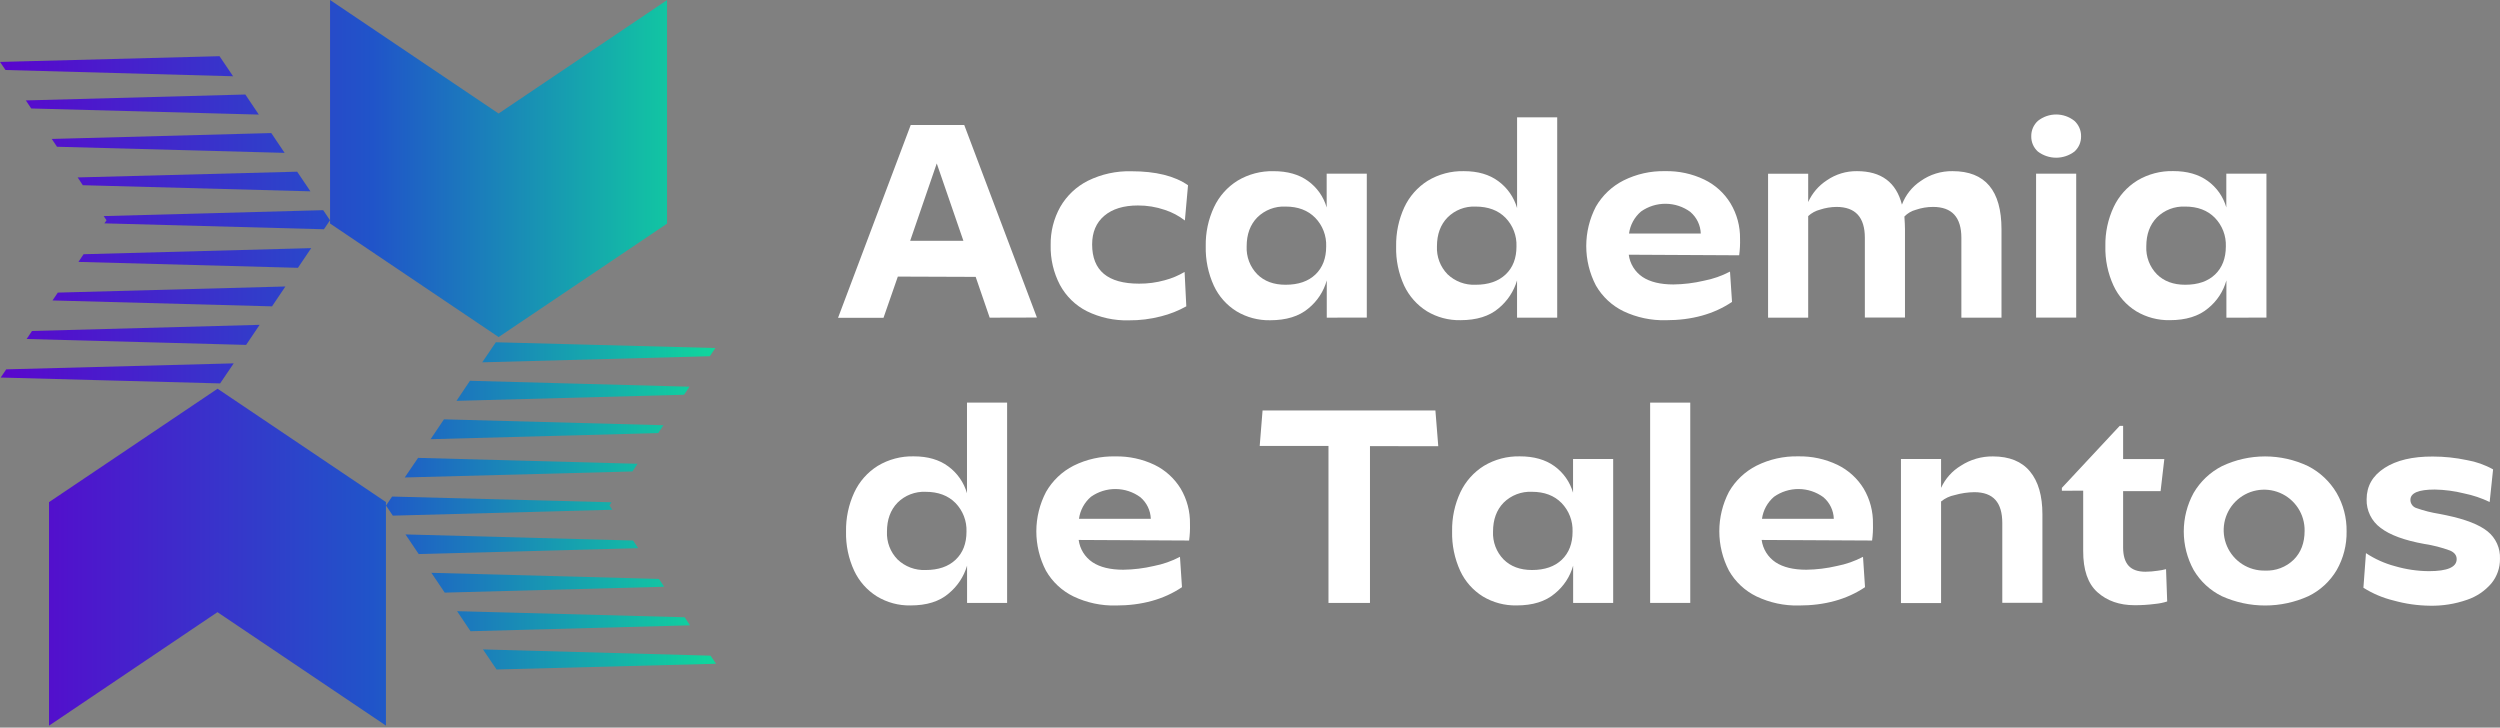 <svg width="268" height="78" viewBox="0 0 268 78" fill="none" xmlns="http://www.w3.org/2000/svg">
<rect x="0" y="0" width="268" height="78" fill="#808080" stroke="none"/>
<path d="M35.382 23.963V0L53.449 12.169L71.508 0.009V23.972L53.453 36.132L35.382 23.963ZM8.961 27.253L8.409 28.076L31.938 28.709L33.361 26.599L8.961 27.253ZM6.111 15.732L30.51 16.387L29.081 14.264L5.548 14.894L6.111 15.732ZM11.419 23.61L11.192 23.944L34.725 24.577L35.376 23.613L34.648 22.531L11.115 23.164L11.419 23.61ZM3.346 11.628L27.745 12.283L26.301 10.132L2.771 10.765L3.346 11.628ZM8.875 19.855L33.275 20.51L31.855 18.405L8.326 19.02L8.875 19.855ZM6.197 31.367L5.628 32.209L29.161 32.841L30.593 30.712L6.197 31.367ZM23.597 41.102L25.053 38.952L0.667 39.594L0.074 40.473L23.597 41.102ZM3.432 35.48L2.854 36.341L26.384 36.973L27.831 34.823L3.432 35.48ZM0.59 7.505L24.986 8.175L23.533 6.024L0 6.639L0.59 7.505ZM23.324 41.671L5.253 53.83V77.793L23.311 65.624L41.373 77.784V53.821L23.324 41.671ZM50.38 40.82L48.936 42.97L73.332 42.316L73.913 41.456L50.38 40.82ZM67.793 50.54L68.349 49.717L44.817 49.084L43.388 51.185L67.793 50.54ZM70.558 46.426L71.124 45.585L47.594 44.952L46.159 47.081L70.558 46.426ZM65.336 54.184L65.563 53.846L42.033 53.231L41.382 54.196L42.11 55.277L65.64 54.645L65.336 54.184ZM70.641 62.061L46.242 61.406L47.674 63.529L71.203 62.899L70.641 62.061ZM76.171 70.288L51.775 69.618L53.231 71.769L76.761 71.154L76.171 70.288ZM53.154 36.691L51.695 38.841L76.094 38.187L76.684 37.308L53.154 36.691ZM67.864 57.944L43.468 57.29L44.884 59.394L68.417 58.764L67.864 57.944ZM73.394 66.171L48.998 65.517L50.439 67.667L73.971 67.034L73.394 66.171Z" fill="url(#paint0_linear_17830_6894)"/>
<path d="M106.094 34.053L104.592 29.681L96.248 29.65L94.712 34.068H89.839L97.63 13.398H103.366L111.157 34.04L106.094 34.053ZM100.42 17.521L97.569 25.816H103.277L100.42 17.521Z" fill="white"/>
<path d="M121.983 22.027C120.449 22.027 119.248 22.396 118.379 23.133C117.511 23.87 117.077 24.895 117.077 26.205C117.077 29.007 118.753 30.408 122.106 30.408C123.04 30.415 123.971 30.291 124.871 30.039C125.614 29.843 126.327 29.544 126.988 29.151L127.172 32.838C126.323 33.313 125.415 33.673 124.471 33.91C123.34 34.205 122.175 34.35 121.006 34.34C119.451 34.382 117.908 34.045 116.512 33.36C115.288 32.739 114.283 31.759 113.63 30.552C112.939 29.234 112.595 27.761 112.631 26.273C112.606 24.841 112.962 23.428 113.661 22.178C114.356 20.972 115.39 19.997 116.634 19.373C118.079 18.664 119.674 18.316 121.283 18.359C123.9 18.359 125.925 18.86 127.356 19.861L127.018 23.637C126.373 23.137 125.645 22.752 124.868 22.5C123.94 22.181 122.964 22.021 121.983 22.027Z" fill="white"/>
<path d="M142.229 34.051V30.058C141.902 31.238 141.216 32.287 140.265 33.059C139.264 33.907 137.894 34.331 136.155 34.331C134.893 34.355 133.65 34.025 132.567 33.379C131.503 32.722 130.656 31.768 130.127 30.635C129.517 29.304 129.219 27.851 129.255 26.386C129.227 24.941 129.532 23.508 130.146 22.199C130.696 21.029 131.575 20.044 132.674 19.363C133.836 18.669 135.171 18.318 136.524 18.35C138.017 18.35 139.246 18.698 140.21 19.394C141.183 20.09 141.891 21.095 142.219 22.245V18.62H146.52V34.048L142.229 34.051ZM137.814 30.525C139.184 30.525 140.252 30.157 141.018 29.422C141.784 28.686 142.167 27.684 142.167 26.414C142.189 25.849 142.095 25.285 141.892 24.757C141.69 24.229 141.382 23.747 140.987 23.342C140.201 22.543 139.143 22.144 137.814 22.144C137.254 22.117 136.695 22.207 136.172 22.409C135.649 22.609 135.174 22.917 134.776 23.311C134.02 24.087 133.642 25.12 133.642 26.408C133.616 26.958 133.703 27.507 133.898 28.022C134.093 28.537 134.392 29.006 134.776 29.4C135.531 30.152 136.544 30.527 137.814 30.525Z" fill="white"/>
<path d="M162.628 34.052V30.059C162.283 31.232 161.594 32.274 160.649 33.051C159.656 33.899 158.291 34.323 156.554 34.323C155.292 34.348 154.048 34.017 152.966 33.367C151.907 32.703 151.061 31.75 150.527 30.621C149.921 29.303 149.627 27.864 149.666 26.415C149.639 24.971 149.937 23.54 150.539 22.228C151.085 21.054 151.959 20.064 153.055 19.377C154.224 18.671 155.57 18.313 156.935 18.348C158.428 18.348 159.657 18.706 160.622 19.423C161.591 20.135 162.298 21.148 162.631 22.304V12.581H166.932V34.052H162.628ZM158.179 30.526C159.55 30.526 160.624 30.158 161.402 29.423C162.18 28.687 162.568 27.685 162.566 26.415C162.588 25.85 162.495 25.286 162.292 24.758C162.089 24.23 161.781 23.748 161.387 23.343C160.6 22.544 159.531 22.145 158.179 22.145C157.625 22.12 157.071 22.211 156.554 22.412C156.037 22.613 155.567 22.919 155.175 23.312C154.419 24.088 154.041 25.121 154.041 26.409C154.015 26.959 154.102 27.508 154.297 28.023C154.492 28.537 154.791 29.007 155.175 29.401C155.574 29.781 156.046 30.077 156.562 30.27C157.079 30.463 157.629 30.55 158.179 30.526Z" fill="white"/>
<path d="M176.087 29.696C176.894 30.226 177.993 30.492 179.383 30.494C180.483 30.481 181.578 30.347 182.649 30.095C183.628 29.908 184.574 29.578 185.457 29.115L185.672 32.365C183.73 33.674 181.368 34.328 178.585 34.328C177.016 34.367 175.46 34.038 174.041 33.367C172.798 32.764 171.766 31.8 171.079 30.602C170.4 29.297 170.046 27.847 170.046 26.376C170.046 24.905 170.4 23.456 171.079 22.151C171.773 20.948 172.802 19.973 174.041 19.346C175.426 18.655 176.958 18.312 178.505 18.347C179.956 18.315 181.395 18.625 182.704 19.253C183.866 19.814 184.842 20.698 185.512 21.8C186.198 22.943 186.552 24.255 186.532 25.588C186.55 26.183 186.519 26.777 186.44 27.367L174.603 27.305C174.665 27.787 174.83 28.249 175.086 28.661C175.342 29.074 175.683 29.426 176.087 29.696ZM181.208 22.719C180.442 22.158 179.52 21.852 178.57 21.844C177.621 21.835 176.693 22.125 175.918 22.673C175.213 23.276 174.755 24.116 174.631 25.035H182.323C182.308 24.592 182.201 24.157 182.008 23.758C181.815 23.359 181.54 23.005 181.202 22.719H181.208Z" fill="white"/>
<path d="M195.835 19.331C196.785 18.675 197.916 18.332 199.07 18.347C201.669 18.347 203.274 19.544 203.887 21.936C204.275 20.903 204.977 20.018 205.896 19.407C206.894 18.699 208.092 18.328 209.315 18.347C212.811 18.347 214.56 20.423 214.56 24.575V34.052H210.259V25.496C210.259 23.288 209.247 22.183 207.223 22.181C206.596 22.181 205.973 22.285 205.38 22.489C204.912 22.612 204.487 22.862 204.151 23.211C204.191 23.782 204.213 24.234 204.213 24.559V34.037H199.912V25.496C199.912 23.288 198.899 22.183 196.873 22.181C196.274 22.187 195.679 22.285 195.11 22.473C194.635 22.595 194.198 22.832 193.838 23.165V34.052H189.537V18.621H193.838V21.659C194.268 20.708 194.96 19.9 195.835 19.331Z" fill="white"/>
<path d="M217.751 14.605C217.746 14.293 217.808 13.984 217.932 13.698C218.057 13.412 218.241 13.157 218.473 12.949C219.028 12.511 219.714 12.273 220.421 12.273C221.128 12.273 221.814 12.511 222.369 12.949C222.6 13.158 222.785 13.413 222.909 13.699C223.034 13.984 223.096 14.293 223.091 14.605C223.097 14.913 223.038 15.219 222.916 15.502C222.794 15.785 222.613 16.038 222.384 16.245C221.82 16.674 221.13 16.906 220.421 16.906C219.712 16.906 219.023 16.674 218.458 16.245C218.23 16.038 218.048 15.785 217.926 15.502C217.804 15.219 217.745 14.913 217.751 14.605ZM222.569 18.62V34.048H218.268V18.62H222.569Z" fill="white"/>
<path d="M238.67 34.052V30.058C238.345 31.236 237.658 32.283 236.707 33.05C235.705 33.898 234.336 34.322 232.599 34.322C231.337 34.346 230.092 34.017 229.008 33.37C227.945 32.714 227.098 31.76 226.572 30.626C225.959 29.296 225.659 27.842 225.696 26.378C225.669 24.932 225.973 23.499 226.587 22.19C227.137 21.02 228.016 20.035 229.115 19.355C230.277 18.661 231.612 18.309 232.965 18.341C234.458 18.341 235.687 18.689 236.651 19.385C237.625 20.08 238.333 21.086 238.661 22.236V18.62H242.962V34.049L238.67 34.052ZM234.255 30.525C235.625 30.525 236.693 30.157 237.459 29.422C238.225 28.687 238.609 27.684 238.611 26.414C238.632 25.849 238.538 25.285 238.335 24.757C238.132 24.229 237.823 23.748 237.429 23.342C236.642 22.544 235.584 22.144 234.255 22.144C233.695 22.118 233.136 22.208 232.613 22.409C232.09 22.61 231.615 22.917 231.217 23.312C230.461 24.088 230.083 25.12 230.083 26.408C230.057 26.958 230.144 27.507 230.339 28.022C230.534 28.537 230.833 29.006 231.217 29.401C231.977 30.152 232.989 30.527 234.255 30.525Z" fill="white"/>
<path d="M103.67 64.632V60.639C103.326 61.811 102.636 62.853 101.691 63.628C100.702 64.48 99.337 64.905 97.596 64.903C96.333 64.926 95.088 64.59 94.008 63.935C92.949 63.274 92.103 62.321 91.572 61.192C90.96 59.877 90.661 58.438 90.696 56.989C90.668 55.545 90.967 54.113 91.572 52.802C92.115 51.627 92.988 50.636 94.085 49.947C95.254 49.242 96.6 48.886 97.965 48.921C99.458 48.921 100.687 49.279 101.651 49.994C102.623 50.706 103.33 51.72 103.661 52.878V43.161H107.962V64.632H103.67ZM99.225 61.106C100.595 61.106 101.668 60.737 102.444 60C103.221 59.265 103.608 58.261 103.608 56.995C103.629 56.43 103.536 55.866 103.333 55.338C103.13 54.81 102.823 54.329 102.429 53.923C101.642 53.122 100.574 52.722 99.225 52.722C98.67 52.697 98.116 52.788 97.598 52.988C97.081 53.188 96.61 53.494 96.217 53.886C95.461 54.664 95.083 55.698 95.083 56.986C95.057 57.535 95.144 58.084 95.339 58.598C95.534 59.112 95.833 59.581 96.217 59.975C96.616 60.356 97.088 60.653 97.605 60.847C98.122 61.041 98.673 61.129 99.225 61.106Z" fill="white"/>
<path d="M117.123 60.276C117.93 60.809 119.029 61.075 120.419 61.075C121.52 61.06 122.616 60.926 123.688 60.675C124.666 60.487 125.611 60.156 126.493 59.692L126.708 62.946C124.766 64.254 122.405 64.909 119.624 64.909C118.055 64.946 116.5 64.615 115.083 63.941C113.841 63.339 112.809 62.375 112.124 61.176C111.446 59.87 111.093 58.42 111.095 56.949C111.098 55.477 111.456 54.028 112.14 52.725C112.832 51.521 113.86 50.545 115.098 49.917C116.483 49.231 118.014 48.891 119.559 48.927C121.011 48.896 122.451 49.206 123.762 49.831C124.921 50.394 125.895 51.278 126.567 52.377C127.245 53.523 127.591 54.834 127.565 56.165C127.583 56.76 127.552 57.355 127.473 57.944L115.633 57.883C115.697 58.365 115.863 58.828 116.12 59.24C116.376 59.653 116.719 60.006 117.123 60.276ZM122.244 53.299C121.478 52.738 120.556 52.432 119.606 52.424C118.657 52.416 117.729 52.706 116.954 53.253C116.25 53.855 115.792 54.695 115.667 55.612H123.366C123.351 55.17 123.243 54.735 123.05 54.337C122.857 53.939 122.582 53.585 122.244 53.299Z" fill="white"/>
<path d="M146.861 47.824V64.632H142.413V47.805H135.04L135.347 43.999H153.875L154.182 47.836L146.861 47.824Z" fill="white"/>
<path d="M168.64 64.632V60.638C168.313 61.815 167.626 62.86 166.677 63.627C165.675 64.479 164.305 64.904 162.566 64.902C161.305 64.926 160.062 64.596 158.978 63.95C157.915 63.293 157.067 62.339 156.539 61.206C155.929 59.875 155.631 58.422 155.666 56.958C155.638 55.512 155.941 54.08 156.554 52.77C157.107 51.6 157.986 50.615 159.086 49.932C160.248 49.24 161.582 48.889 162.935 48.921C164.428 48.921 165.657 49.268 166.622 49.962C167.594 50.66 168.302 51.666 168.631 52.816V49.203H172.932V64.632H168.64ZM164.225 61.105C165.593 61.105 166.661 60.736 167.43 59.999C168.195 59.265 168.579 58.26 168.579 56.995C168.599 56.429 168.506 55.866 168.303 55.338C168.1 54.81 167.793 54.328 167.399 53.922C166.612 53.121 165.554 52.721 164.225 52.721C163.666 52.694 163.107 52.784 162.584 52.984C162.061 53.185 161.585 53.492 161.187 53.886C160.431 54.664 160.053 55.697 160.053 56.985C160.027 57.535 160.115 58.084 160.31 58.598C160.505 59.112 160.803 59.581 161.187 59.974C161.943 60.726 162.955 61.103 164.225 61.105Z" fill="white"/>
<path d="M176.895 64.632V43.161H181.196V64.632H176.895Z" fill="white"/>
<path d="M190.342 60.276C191.151 60.809 192.25 61.075 193.641 61.075C194.741 61.06 195.836 60.926 196.907 60.675C197.886 60.487 198.832 60.156 199.715 59.692L199.93 62.946C197.984 64.254 195.622 64.909 192.842 64.909C191.275 64.946 189.721 64.615 188.305 63.941C187.061 63.34 186.028 62.376 185.343 61.176C184.664 59.871 184.31 58.422 184.31 56.95C184.31 55.479 184.664 54.03 185.343 52.725C186.036 51.52 187.065 50.545 188.305 49.917C189.689 49.229 191.22 48.887 192.766 48.921C194.221 48.891 195.664 49.202 196.978 49.831C198.138 50.394 199.112 51.277 199.785 52.377C200.463 53.523 200.808 54.835 200.781 56.165C200.798 56.76 200.768 57.355 200.689 57.944L188.849 57.883C188.913 58.365 189.08 58.828 189.337 59.24C189.595 59.653 189.937 60.006 190.342 60.276ZM195.466 53.299C194.7 52.738 193.777 52.432 192.828 52.424C191.879 52.416 190.951 52.706 190.176 53.253C189.471 53.855 189.012 54.694 188.885 55.612H196.584C196.57 55.17 196.463 54.736 196.27 54.337C196.078 53.939 195.804 53.585 195.466 53.299Z" fill="white"/>
<path d="M210.206 49.923C211.228 49.259 212.423 48.913 213.641 48.927C215.398 48.927 216.722 49.464 217.613 50.537C218.504 51.61 218.949 53.146 218.947 55.145V64.623H214.646V56.073C214.646 54.97 214.403 54.141 213.911 53.591C213.42 53.041 212.664 52.761 211.641 52.761C210.935 52.771 210.234 52.874 209.555 53.069C209.016 53.175 208.511 53.411 208.083 53.757V64.647H203.782V49.204H208.083V52.3C208.534 51.311 209.274 50.482 210.206 49.923Z" fill="white"/>
<path d="M221.033 52.608V52.3L227.229 45.655H227.598V49.213H232.015L231.616 52.648H227.598V58.681C227.598 59.56 227.792 60.214 228.181 60.644C228.569 61.074 229.174 61.289 229.991 61.289C230.432 61.285 230.873 61.249 231.309 61.182C231.61 61.147 231.907 61.09 232.2 61.013L232.323 64.478C231.903 64.612 231.471 64.7 231.032 64.74C230.3 64.835 229.562 64.882 228.824 64.878C227.212 64.878 225.889 64.417 224.854 63.495C223.82 62.574 223.308 61.092 223.318 59.05V52.598L221.033 52.608Z" fill="white"/>
<path d="M235.158 61.105C234.464 59.838 234.1 58.417 234.1 56.972C234.1 55.527 234.464 54.105 235.158 52.838C235.877 51.612 236.931 50.616 238.197 49.969C239.639 49.283 241.216 48.928 242.813 48.928C244.41 48.928 245.986 49.283 247.429 49.969C248.697 50.618 249.756 51.613 250.482 52.838C251.207 54.091 251.578 55.517 251.555 56.964C251.581 58.414 251.216 59.845 250.498 61.105C249.783 62.319 248.726 63.295 247.459 63.91C246.001 64.569 244.42 64.909 242.82 64.909C241.221 64.909 239.639 64.569 238.181 63.91C236.921 63.291 235.87 62.316 235.158 61.105ZM242.814 61.167C243.379 61.193 243.943 61.102 244.471 60.901C245 60.701 245.481 60.394 245.886 59.999C246.665 59.223 247.054 58.191 247.054 56.903C247.068 56.037 246.824 55.187 246.351 54.462C245.878 53.737 245.2 53.17 244.402 52.833C243.604 52.497 242.725 52.407 241.875 52.575C241.026 52.743 240.247 53.161 239.637 53.775C239.027 54.39 238.616 55.173 238.454 56.023C238.293 56.873 238.39 57.753 238.733 58.548C239.076 59.343 239.648 60.017 240.377 60.483C241.106 60.95 241.958 61.188 242.824 61.167H242.814Z" fill="white"/>
<path d="M259.898 58.313C257.752 57.926 256.183 57.348 255.192 56.58C254.716 56.229 254.332 55.769 254.073 55.237C253.813 54.706 253.686 54.12 253.702 53.529C253.702 52.116 254.341 50.996 255.619 50.168C256.897 49.341 258.62 48.931 260.789 48.94C262.021 48.941 263.249 49.069 264.454 49.324C265.439 49.494 266.388 49.831 267.259 50.319L266.891 53.815C266.018 53.396 265.096 53.086 264.147 52.893C263.119 52.636 262.064 52.497 261.004 52.479C259.266 52.479 258.396 52.847 258.396 53.585C258.395 53.784 258.459 53.979 258.578 54.139C258.697 54.299 258.865 54.416 259.057 54.472C259.849 54.75 260.664 54.956 261.493 55.087C261.616 55.105 261.871 55.158 262.261 55.241C264.309 55.671 265.776 56.243 266.663 56.958C267.101 57.309 267.45 57.759 267.681 58.27C267.913 58.782 268.021 59.34 267.997 59.901C268.012 60.862 267.685 61.797 267.075 62.54C266.378 63.355 265.472 63.965 264.454 64.303C263.188 64.744 261.854 64.957 260.513 64.933C259.182 64.92 257.859 64.731 256.577 64.371C255.437 64.094 254.35 63.633 253.358 63.007L253.631 59.296C254.582 59.926 255.629 60.398 256.731 60.691C257.917 61.039 259.145 61.22 260.381 61.228C262.363 61.228 263.355 60.798 263.355 59.938C263.355 59.529 263.115 59.219 262.636 59.016C261.749 58.69 260.832 58.454 259.898 58.313Z" fill="white"/>
<defs>
<linearGradient id="paint0_linear_17830_6894" x1="0" y1="38.897" x2="76.761" y2="38.897" gradientUnits="userSpaceOnUse">
<stop stop-color="#5A05CD"/>
<stop offset="0.52" stop-color="#2054C9"/>
<stop offset="1" stop-color="#0FD89C"/>
</linearGradient>
</defs>
</svg>
